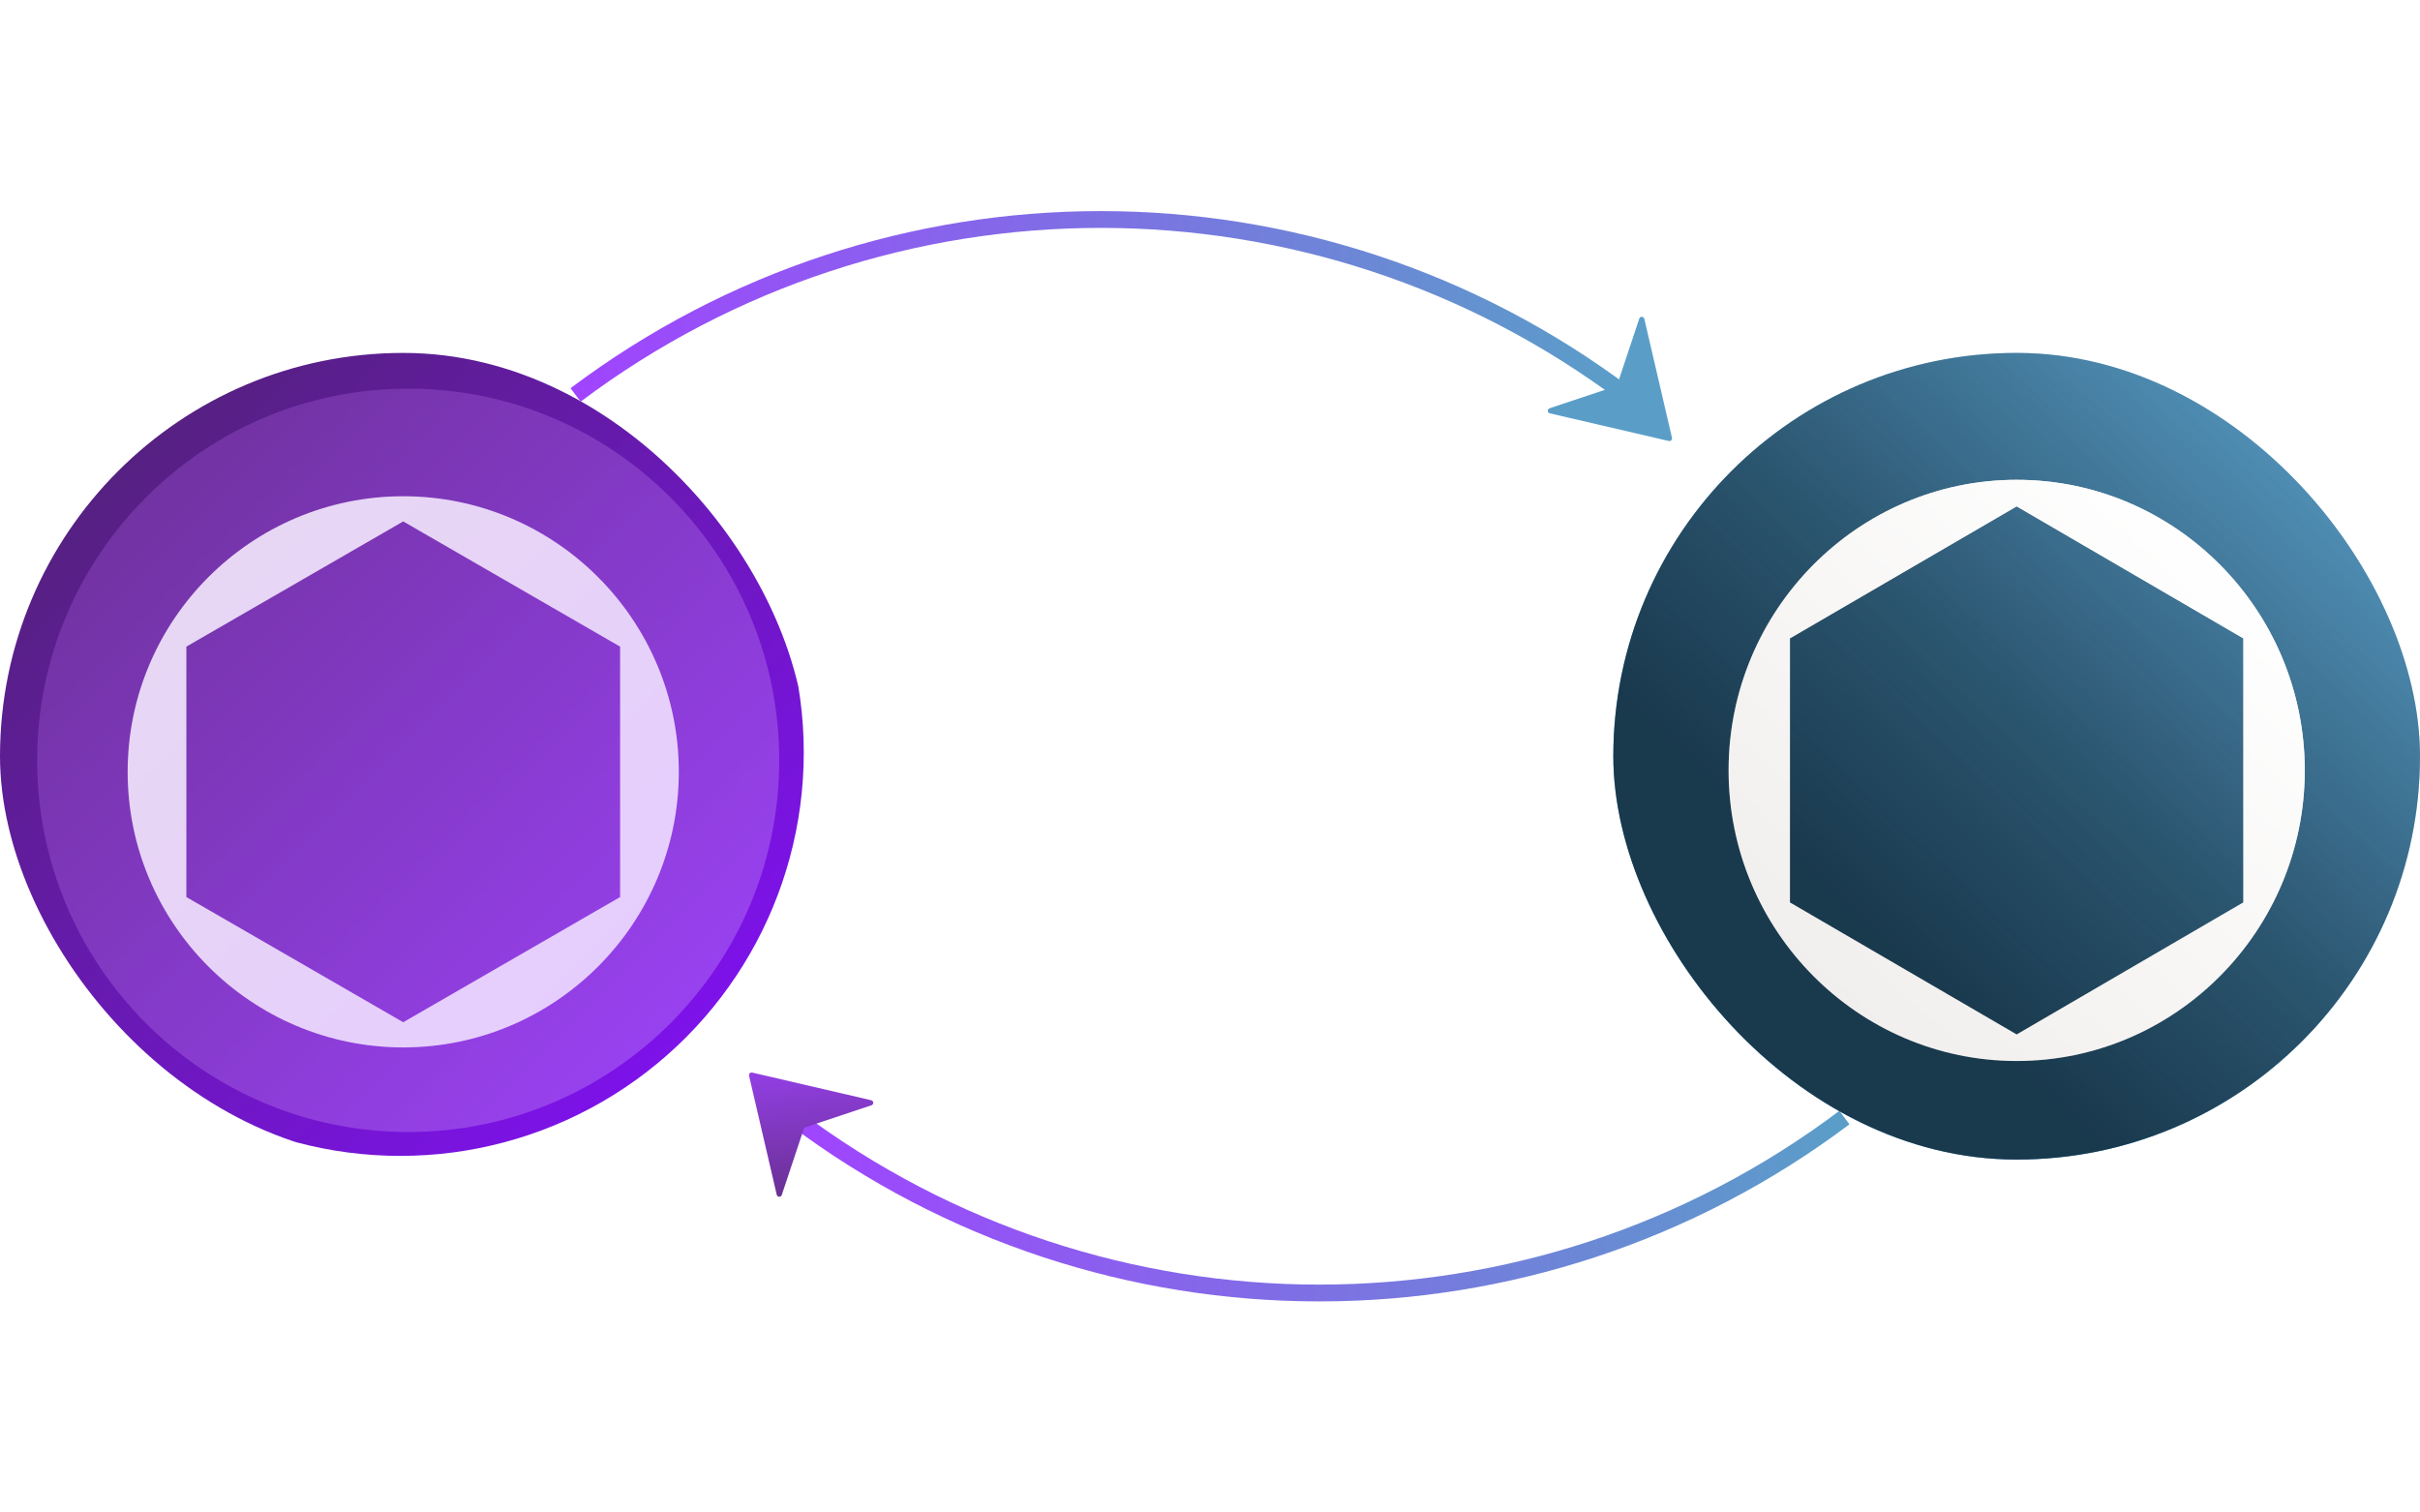 <svg width="576" height="360" viewBox="0 0 576 360" fill="none" xmlns="http://www.w3.org/2000/svg">
<path d="M137 94L138.202 95.599C211.525 40.46 312.475 40.46 385.798 95.599L387 94L388.202 92.401C313.456 36.192 210.544 36.192 135.798 92.401L137 94Z" fill="url(#paint0_linear_5822_11035)"/>
<g clip-path="url(#clip0_5822_11035)">
<path d="M397.961 104.215L391.377 75.891C391.3 75.555 390.965 75.344 390.628 75.421C390.414 75.471 390.242 75.628 390.174 75.837L384.839 91.844L368.828 97.178C368.5 97.285 368.321 97.638 368.428 97.966C368.496 98.175 368.669 98.332 368.883 98.381L397.207 104.965C397.543 105.044 397.879 104.836 397.958 104.5C397.98 104.406 397.98 104.308 397.958 104.214L397.961 104.215Z" fill="#5A9EC8"/>
</g>
<path d="M189 266.004L190.202 264.405C263.525 319.544 364.475 319.544 437.798 264.405L439 266.004L440.202 267.602C365.456 323.812 262.544 323.812 187.798 267.602L189 266.004Z" fill="url(#paint1_linear_5822_11035)"/>
<g clip-path="url(#clip1_5822_11035)">
<path d="M178.289 256.043L184.873 284.367C184.95 284.703 185.285 284.913 185.622 284.836C185.836 284.787 186.008 284.63 186.076 284.421L191.411 268.414L207.422 263.08C207.75 262.973 207.929 262.62 207.822 262.292C207.754 262.083 207.581 261.926 207.367 261.877L179.043 255.293C178.707 255.214 178.371 255.422 178.292 255.758C178.27 255.852 178.27 255.95 178.292 256.044L178.289 256.043Z" fill="url(#paint2_linear_5822_11035)"/>
</g>
<g clip-path="url(#clip2_5822_11035)">
<rect y="84" width="192" height="192" rx="96" fill="white"/>
<ellipse cx="95.284" cy="179.1" rx="96.026" ry="96.026" fill="url(#paint3_linear_5822_11035)"/>
<g filter="url(#filter0_i_5822_11035)">
<path d="M183.685 179.19C183.685 228.051 144.147 267.661 95.374 267.661C46.601 267.661 7.062 228.051 7.062 179.19C7.062 130.329 46.601 90.719 95.374 90.719C144.147 90.719 183.685 130.329 183.685 179.19Z" fill="url(#paint4_linear_5822_11035)"/>
</g>
<g filter="url(#filter1_d_5822_11035)">
<path d="M95.976 114.395C59.813 114.395 30.383 143.825 30.383 179.989C30.383 216.153 59.813 245.584 95.976 245.584C132.14 245.584 161.57 216.153 161.57 179.989C161.57 143.825 132.14 114.395 95.976 114.395ZM44.358 209.767V150.188L95.976 120.387L147.595 150.188V209.791L95.976 239.592L44.358 209.791V209.767Z" fill="url(#paint5_linear_5822_11035)"/>
</g>
</g>
<rect x="384" y="84" width="192" height="192" rx="96" fill="#5A9EC8"/>
<rect x="384" y="84" width="192" height="192" rx="96" fill="url(#paint6_linear_5822_11035)"/>
<g filter="url(#filter2_d_5822_11035)">
<path d="M480.001 110.832C442.196 110.832 411.43 141.866 411.43 180C411.43 218.133 442.196 249.167 480.001 249.167C517.806 249.167 548.573 218.133 548.573 180C548.573 141.866 517.806 110.832 480.001 110.832ZM426.039 211.4V148.575L453.02 132.863L480.001 117.151L533.963 148.575V211.424L480.001 242.848L426.039 211.424V211.4Z" fill="#F1EFED"/>
<path d="M480.001 110.832C442.196 110.832 411.43 141.866 411.43 180C411.43 218.133 442.196 249.167 480.001 249.167C517.806 249.167 548.573 218.133 548.573 180C548.573 141.866 517.806 110.832 480.001 110.832ZM426.039 211.4V148.575L453.02 132.863L480.001 117.151L533.963 148.575V211.424L480.001 242.848L426.039 211.424V211.4Z" fill="url(#paint7_linear_5822_11035)"/>
</g>
<defs>
<filter id="filter0_i_5822_11035" x="7.062" y="90.719" width="176.625" height="176.941" filterUnits="userSpaceOnUse" color-interpolation-filters="sRGB">
<feFlood flood-opacity="0" result="BackgroundImageFix"/>
<feBlend mode="normal" in="SourceGraphic" in2="BackgroundImageFix" result="shape"/>
<feColorMatrix in="SourceAlpha" type="matrix" values="0 0 0 0 0 0 0 0 0 0 0 0 0 0 0 0 0 0 127 0" result="hardAlpha"/>
<feOffset dx="1.782" dy="1.782"/>
<feComposite in2="hardAlpha" operator="arithmetic" k2="-1" k3="1"/>
<feColorMatrix type="matrix" values="0 0 0 0 0.627 0 0 0 0 0.267 0 0 0 0 1 0 0 0 1 0"/>
<feBlend mode="normal" in2="shape" result="effect1_innerShadow_5822_11035"/>
</filter>
<filter id="filter1_d_5822_11035" x="26.661" y="114.395" width="138.632" height="138.636" filterUnits="userSpaceOnUse" color-interpolation-filters="sRGB">
<feFlood flood-opacity="0" result="BackgroundImageFix"/>
<feColorMatrix in="SourceAlpha" type="matrix" values="0 0 0 0 0 0 0 0 0 0 0 0 0 0 0 0 0 0 127 0" result="hardAlpha"/>
<feOffset dy="3.722"/>
<feGaussianBlur stdDeviation="1.861"/>
<feComposite in2="hardAlpha" operator="out"/>
<feColorMatrix type="matrix" values="0 0 0 0 0.416 0 0 0 0 0.188 0 0 0 0 0.576 0 0 0 1 0"/>
<feBlend mode="normal" in2="BackgroundImageFix" result="effect1_dropShadow_5822_11035"/>
<feBlend mode="normal" in="SourceGraphic" in2="effect1_dropShadow_5822_11035" result="shape"/>
</filter>
<filter id="filter2_d_5822_11035" x="401.315" y="104.089" width="157.371" height="158.566" filterUnits="userSpaceOnUse" color-interpolation-filters="sRGB">
<feFlood flood-opacity="0" result="BackgroundImageFix"/>
<feColorMatrix in="SourceAlpha" type="matrix" values="0 0 0 0 0 0 0 0 0 0 0 0 0 0 0 0 0 0 127 0" result="hardAlpha"/>
<feOffset dy="3.372"/>
<feGaussianBlur stdDeviation="5.058"/>
<feComposite in2="hardAlpha" operator="out"/>
<feColorMatrix type="matrix" values="0 0 0 0 0 0 0 0 0 0 0 0 0 0 0 0 0 0 0.9 0"/>
<feBlend mode="normal" in2="BackgroundImageFix" result="effect1_dropShadow_5822_11035"/>
<feBlend mode="normal" in="SourceGraphic" in2="effect1_dropShadow_5822_11035" result="shape"/>
</filter>
<linearGradient id="paint0_linear_5822_11035" x1="137" y1="47" x2="387" y2="47" gradientUnits="userSpaceOnUse">
<stop stop-color="#A044FF"/>
<stop offset="1" stop-color="#5A9EC8"/>
</linearGradient>
<linearGradient id="paint1_linear_5822_11035" x1="189" y1="313.004" x2="439" y2="313.004" gradientUnits="userSpaceOnUse">
<stop stop-color="#A044FF"/>
<stop offset="1" stop-color="#5A9EC8"/>
</linearGradient>
<linearGradient id="paint2_linear_5822_11035" x1="185.484" y1="285.113" x2="181.29" y2="245.034" gradientUnits="userSpaceOnUse">
<stop stop-color="#6A3093"/>
<stop offset="1" stop-color="#A044FF"/>
</linearGradient>
<linearGradient id="paint3_linear_5822_11035" x1="-0.742" y1="83.074" x2="191.309" y2="275.126" gradientUnits="userSpaceOnUse">
<stop stop-color="#4E236C"/>
<stop offset="1" stop-color="#850FFF"/>
</linearGradient>
<linearGradient id="paint4_linear_5822_11035" x1="7.062" y1="90.719" x2="184.005" y2="267.341" gradientUnits="userSpaceOnUse">
<stop stop-color="#6A3093"/>
<stop offset="1" stop-color="#A044FF"/>
</linearGradient>
<linearGradient id="paint5_linear_5822_11035" x1="30.383" y1="114.395" x2="161.573" y2="245.582" gradientUnits="userSpaceOnUse">
<stop stop-color="#E8D9F2"/>
<stop offset="1" stop-color="#E5CCFF"/>
</linearGradient>
<linearGradient id="paint6_linear_5822_11035" x1="561.391" y1="91.752" x2="392.348" y2="272.124" gradientUnits="userSpaceOnUse">
<stop stop-color="#19394D" stop-opacity="0"/>
<stop offset="0.453" stop-color="#19394D" stop-opacity="0.726"/>
<stop offset="0.704" stop-color="#19394D"/>
</linearGradient>
<linearGradient id="paint7_linear_5822_11035" x1="523.43" y1="122.265" x2="426.535" y2="225.982" gradientUnits="userSpaceOnUse">
<stop stop-color="white"/>
<stop offset="1" stop-color="white" stop-opacity="0"/>
</linearGradient>
<clipPath id="clip0_5822_11035">
<rect width="32" height="32" fill="white" transform="translate(388.625 73) rotate(45)"/>
</clipPath>
<clipPath id="clip1_5822_11035">
<rect width="32" height="32" fill="white" transform="translate(187.625 287.258) rotate(-135)"/>
</clipPath>
<clipPath id="clip2_5822_11035">
<rect y="84" width="192" height="192" rx="96" fill="white"/>
</clipPath>
</defs>
</svg>
